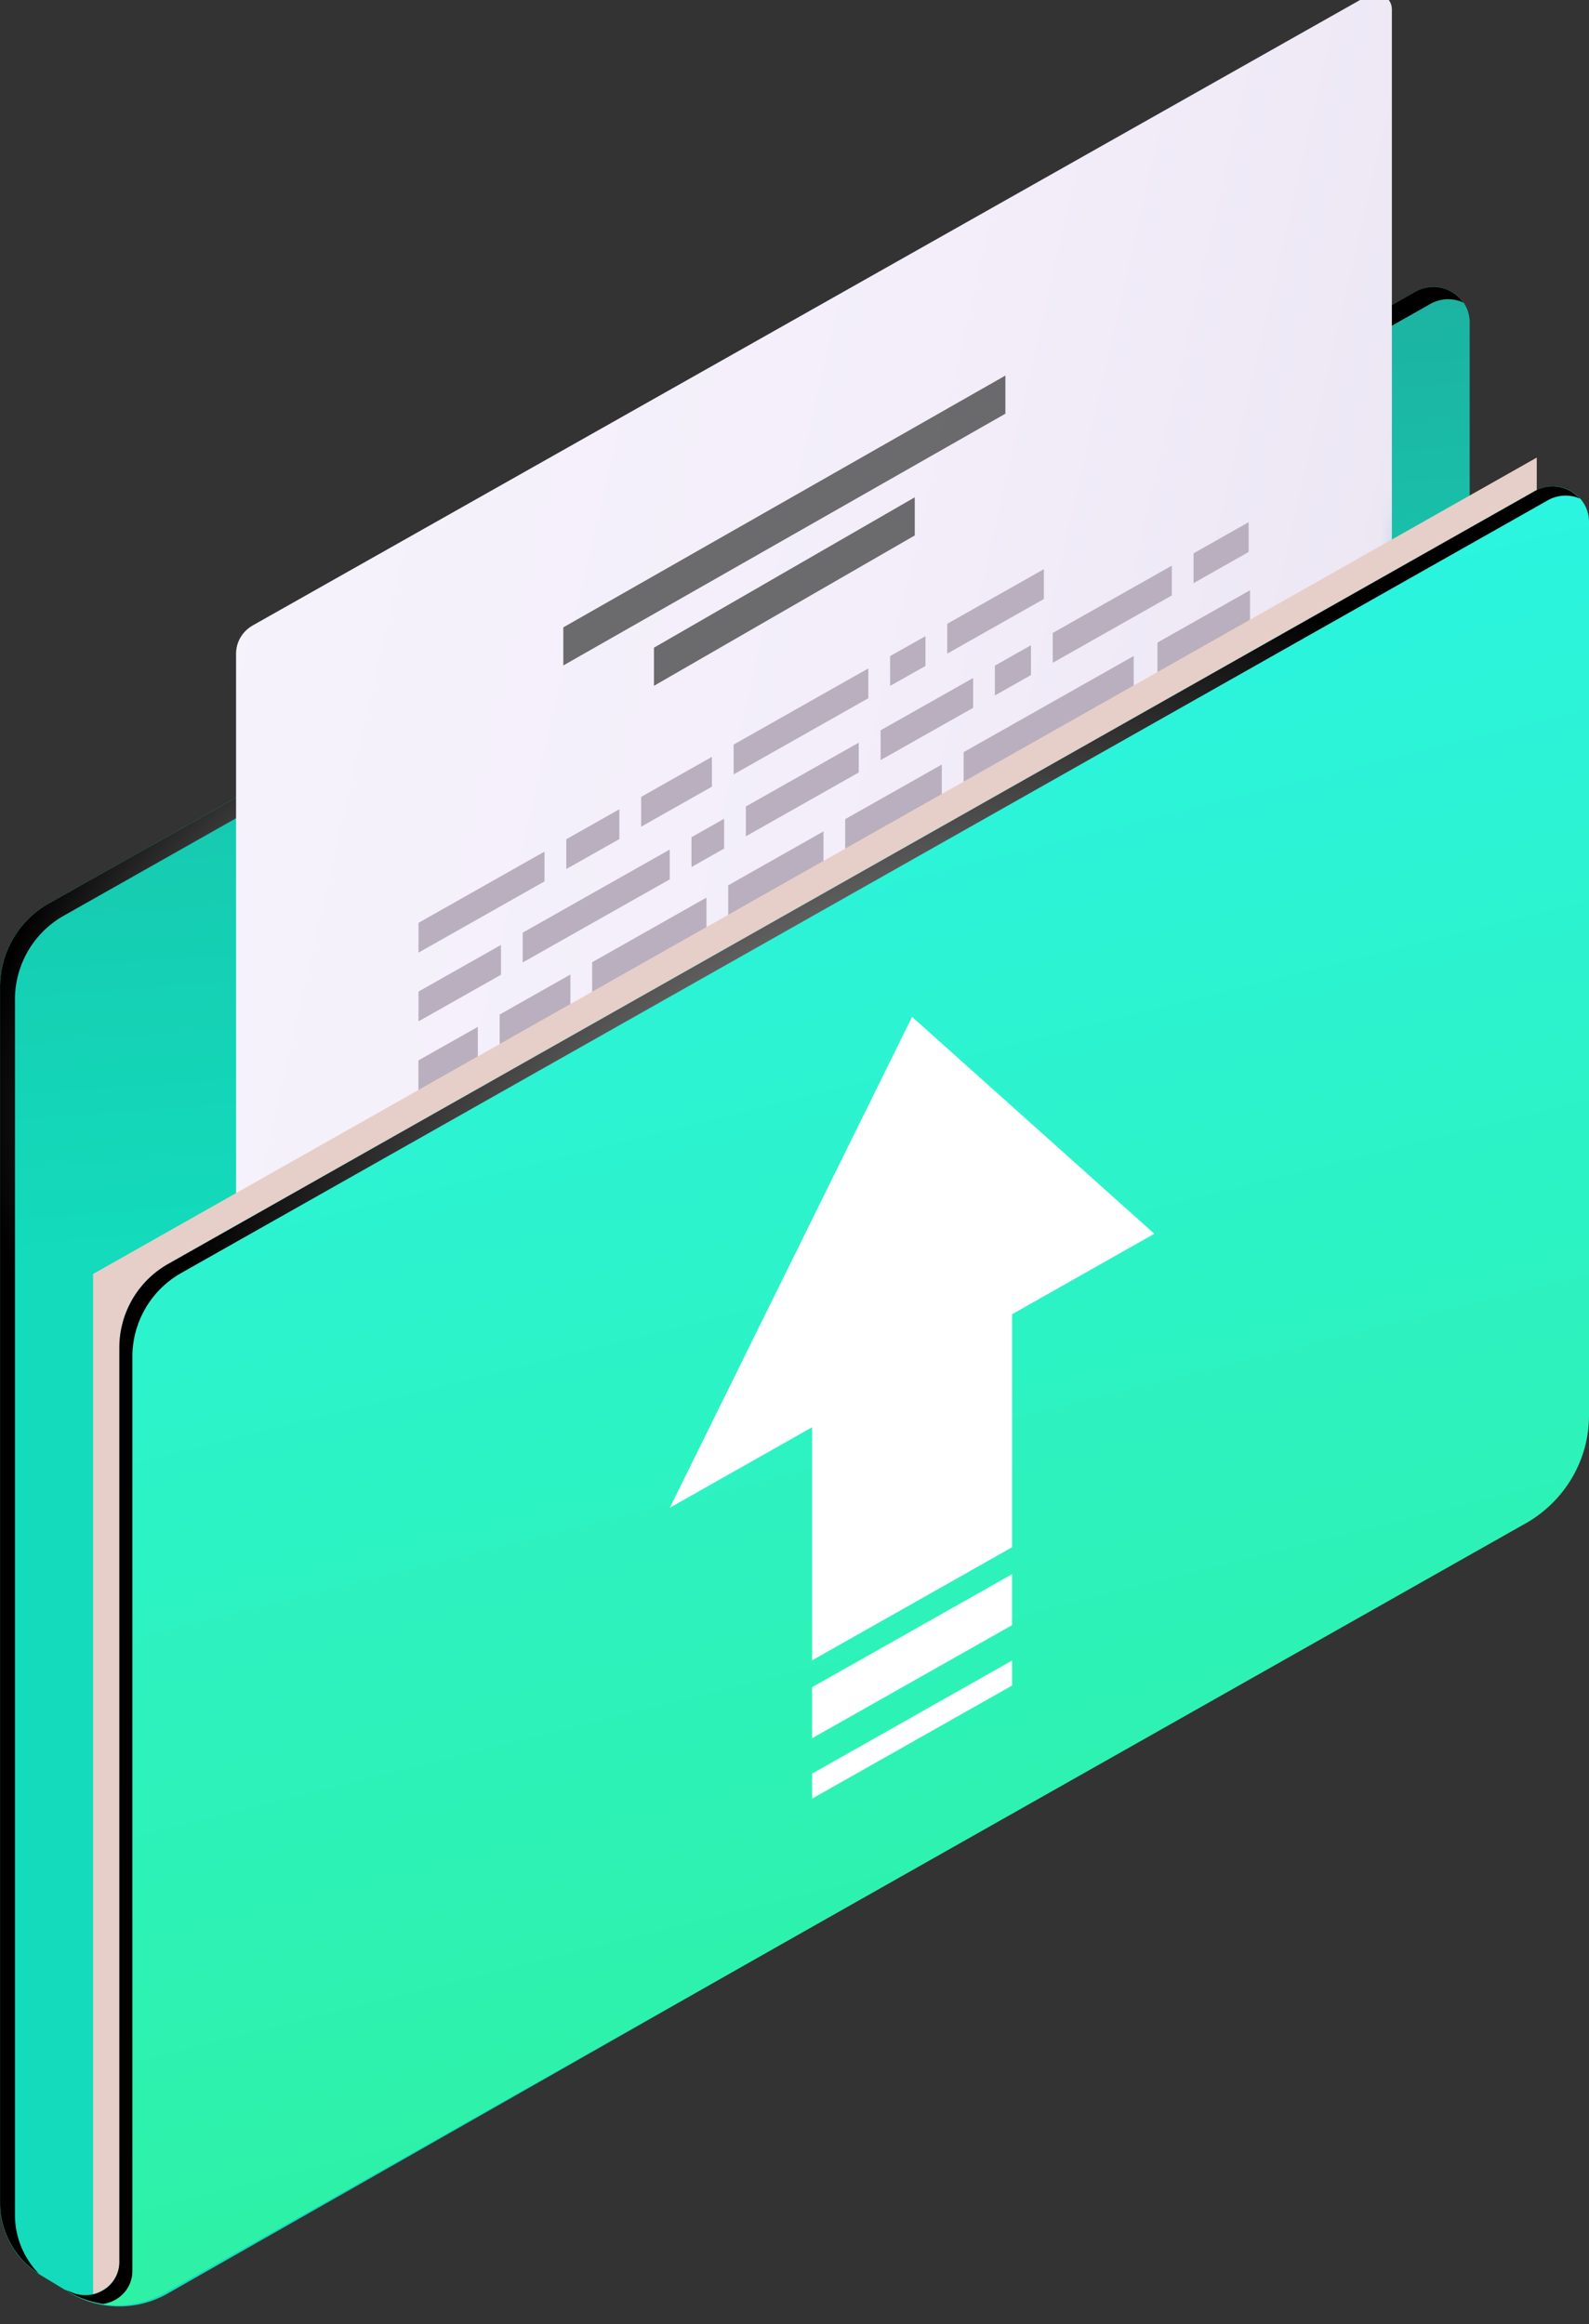 <svg xmlns="http://www.w3.org/2000/svg" width="80" height="117" fill="none"><rect width="100%" height="100%" fill="#333333" stroke="none"/><g clip-path="url(#a)"><path fill="url(#b)" d="M36.895 29.101v5.014l34.364-19.43c1.216-.686 2.733.172 2.733 1.544v61.914L8.427 115.466a4.905 4.905 0 0 1-4.953-.068l-1.4-.849a4.274 4.274 0 0 1-2.077-3.651v-61.22a4.84 4.84 0 0 1 2.478-4.204L34.16 27.557c1.215-.686 2.732.173 2.732 1.544h.003z"/><g style="mix-blend-mode:color-dodge"><path fill="url(#c)" d="M72.012 15.3 37.648 34.73v-1.04l33.614-19.005a1.837 1.837 0 0 1 2.409.547 1.821 1.821 0 0 0-1.659.068z"/><path fill="url(#d)" d="m2.478 45.473 31.685-17.917a1.84 1.84 0 0 1 2.409.544 1.822 1.822 0 0 0-1.659.068L3.232 46.085A4.84 4.84 0 0 0 .754 50.29v61.219c0 1.11.44 2.162 1.2 2.95a4.27 4.27 0 0 1-1.951-3.565v-61.22A4.84 4.84 0 0 1 2.48 45.47l-.003.003z"/></g><mask id="e" width="67" height="74" x="8" y="-10" maskUnits="userSpaceOnUse" style="mask-type:luminance"><path fill="#fff" d="m8.775 25.8 65.37-35.003-3.454 37.645L9.13 63.2l-.356-37.4z"/></mask><g mask="url(#e)"><path fill="url(#f)" d="M12.723 31.485 68.863-.22c.54-.305 1.212.077 1.212.686v93.027c0 .584-.32 1.129-.839 1.42l-56.139 31.71c-.54.305-1.212-.077-1.212-.686v-93.03c0-.587.32-1.129.838-1.42z"/><path fill="#B9AFBF" d="m41.047 96.786 3.77-2.131v-1.501l-3.77 2.131v1.501zm9.728-7.004-4.866 2.75v1.501l4.866-2.75v-1.5zm-2.262-4.149 8.562-4.841V79.29l-8.562 4.841v1.501zm6.646-.292V83.84l-4.658 2.633v1.5l4.658-2.632zm5.471-4.595-4.375 2.473v1.5l4.375-2.472v-1.501zm-33.217 8.388-6.344 3.586v1.5l6.344-3.585v-1.502zm-3.358 8.827-2.99 1.689v1.501l2.99-1.689v-1.5zm1.166-4.121-4.152 2.346v1.501l4.152-2.346V93.84zm-2.808 8.514-1.344.759v1.501l1.344-.759v-1.501zm1.234 2.768-2.578 1.458v1.501l2.578-1.458v-1.501zm30.306-17.136-2.082 1.178v1.501l2.082-1.178v-1.5zm-25.444 15.887 3.562-2.015v-1.501l-3.562 2.015v1.501zm3.496-5.438 1.643-.929v-1.501l-1.643.929v1.5zm1.162 2.805 6.781-3.835v-1.502l-6.781 3.836v1.501zm-4.45-5.912-3.562 2.015v1.501l3.561-2.015v-1.5zm6.027 1.557 5.685-3.215v-1.5l-5.685 3.214v1.5zm-3.562-9.88-2.673 1.51v1.501l2.673-1.51v-1.501zm2.535 2.03-7.4 4.183v1.501l7.4-4.183v-1.501zm3.219-3.783 6.781-3.836v-1.501l-6.781 3.836v1.5zm16.065-5.62 5.996-3.39v-1.5l-5.996 3.389v1.501zm.65-3.833 6.304-3.564v-1.501l-6.303 3.565v1.5zM36.663 92.335l4.796-2.712V88.12l-4.796 2.713v1.501zm7.673-7.803 4.658-2.633v-1.501l-4.658 2.633v1.5zm-6.784 3.836 5.684-3.215v-1.5l-5.684 3.213v1.502zm3.973 4.681 4.658-2.633v-1.5l-4.658 2.632v1.501zm5.07-13.26v-1.501l-1.782 1.006v1.5l1.781-1.005zm-19.182 24.705v-1.501l-2.673 1.511v1.501l2.673-1.511zm8.154-13.041-5.754 3.254v1.501l5.754-3.254v-1.501zM47.69 79.17l4.865-2.75v-1.5l-4.865 2.75v1.5zm1.715 7.923-2.123 1.2v1.5l2.123-1.199v-1.5zm2.5-6.84v-1.502L50.09 79.78v1.5l1.815-1.027zm-15.45 7.23-1.642.93v1.5l1.642-.928v-1.501zm6.1 1.52 4.865-2.75v-1.5l-4.865 2.75v1.5zm20.38-8.059v-1.5l-1.438.812v1.5l1.439-.812zm-4.66-.83 4.658-2.633V75.98l-4.658 2.633v1.501zm2.776-8.499 1.885-1.064V69.05l-1.885 1.064v1.501zm1.816.939-2.774 1.568v1.501l2.774-1.569v-1.5zm-.035 10.411-7.98 4.513v1.5l7.98-4.512v-1.5zm-39.323 20.27 7.4-4.183v-1.5l-7.4 4.182v1.501zm8.77-15.351 3.56-2.015v-1.501l-3.56 2.015v1.5zM53 56.538l5.996-3.39v-1.5L53 55.038v1.5zm-.446-4.715-4.865 2.75v1.5l4.865-2.749v-1.501zm-8.153 25.742 4.658-2.633v-1.5l-4.658 2.632v1.501zm-11.235-2.9 6.781-3.836v-1.501l-6.781 3.835v1.502zM50.501 61.4l4.658-2.633v-1.5L50.501 59.9v1.501zm-4.592 6.06 4.866-2.75v-1.5l-4.866 2.75v1.5zm-9.246 11.067 4.796-2.713v-1.501l-4.796 2.713v1.5zm.889-13.257 5.684-3.215v-1.5l-5.684 3.214v1.5zm3.495 4.94 3.77-2.132v-1.501l-3.77 2.132v1.5zm-.618-4.617-5.685 3.214v1.501l5.685-3.214v-1.501zm6.853-2.372 2.123-1.2v-1.5l-2.123 1.2v1.5zm2.808-5.038 1.815-1.027v-1.501l-1.815 1.027v1.501zM26.386 87.752l7.4-4.183v-1.5l-7.4 4.182v1.501zm32.677-19.977-5.685 3.214v1.5l5.685-3.213v-1.501zM44.813 56.2v1.501l1.781-1.006v-1.5l-1.78 1.005zM33.648 69.43l-1.643.928v1.501l1.643-.929v-1.5zm2.877 11.088-1.643.929v1.5l1.643-.928v-1.501zM51.87 64.09l2.082-1.178V61.41l-2.082 1.178v1.5zm-19.8 9.695-3.562 2.014V77.3l3.562-2.014v-1.501zm11.235 2.897-5.685 3.215v1.5l5.685-3.214v-1.5zm.411-19.86-6.781 3.835v1.501l6.781-3.836v-1.5zm2.469 5.517-4.658 2.633v1.502l4.658-2.634v-1.5zm2.808-5.038-4.658 2.633v1.501l4.658-2.633v-1.5zm-12.538 7.09-1.643.929v1.501l1.642-.929v-1.5zm-6.643 18.012 5.754-3.254v-1.5l-5.754 3.253v1.501zm2.465-17.612 3.562-2.015v-1.5l-3.562 2.014v1.501zm20.004 6.82L50.16 72.81v1.5l2.123-1.199v-1.5zm-28.635 6.938-2.578 1.458v1.501l2.578-1.458v-1.5zm.409 5.605-2.99 1.688v1.501l2.99-1.688v-1.501zm-1.643-8.373-1.344.76v1.5l1.344-.759v-1.5zm2.33 3.648 2.673-1.51v-1.501l-2.673 1.51v1.501zm.478-8.686-4.152 2.347v1.5l4.152-2.346v-1.501zm34.87-18.216 2.773-1.568v-1.501l-2.774 1.568v1.501zm-3.836 5.62 4.375-2.473v-1.501l-4.375 2.473v1.501zm6.577-1.756-7.98 4.512v1.501l7.98-4.512V56.39zM25.29 86.87l-4.221 2.386v1.501l4.22-2.386V86.87zm36.204-31.685 1.439-.812v-1.501l-1.439.812v1.501zM28.716 81.521l-3.561 2.014v1.501l3.561-2.014V81.52zM60.16 68.657l2.774-1.568v-1.501l-2.774 1.568v1.501zm-28.977-4.749-2.673 1.51v1.501l2.673-1.51v-1.5zM23.51 76.664l7.4-4.183V70.98l-7.4 4.183v1.5zm10.208-10.726-7.4 4.183v1.502l7.4-4.184v-1.5zm-6.304.102-6.344 3.586v1.501l6.344-3.586V66.04zm-5-9.954-1.344.76v1.501l1.344-.76v-1.5zm9.865-14.469 3.562-2.014v-1.501l-3.562 2.014v1.501zm-11.21 6.34 6.345-3.587v-1.5l-6.344 3.586v1.5zm4.153-.388-4.152 2.347v1.501l4.152-2.347v-1.5zm9.592-3.922 1.642-.928v-1.502l-1.642.93v1.5zm-10.758 8.047-2.99 1.688v1.502l2.99-1.69v-1.5zm4.454-7.945 2.673-1.51v-1.501l-2.673 1.51v1.5zm31.58-14.392 2.773-1.569v-1.5l-2.773 1.568v1.5zm1.92 62.483-5.617 3.19v1.5l5.616-3.189v-1.5zm-.516-56.35 1.439-.812v-1.5l-1.439.811v1.501zm-8.493-2.125 5.996-3.39v-1.5l-5.996 3.389v1.5zm-2.911.144v1.501l1.815-1.027v-1.501l-1.815 1.027zm10.07 9.665 2.773-1.569v-1.501l-2.774 1.569v1.5zm-3.082-10.15-8.562 4.84v1.502l8.562-4.842v-1.5zm-9.388-.12 4.865-2.75v-1.502l-4.865 2.75v1.501zM32.07 54.09l-3.56 2.015v1.5l3.56-2.014V54.09zm12.743-19.56 1.781-1.005v-1.501l-1.78 1.005v1.502zm-4.862 15.106-6.78 3.836v1.5l6.78-3.835v-1.5zm-3.015-10.652 6.781-3.835v-1.501l-6.781 3.835v1.501zm12.058-4.853-4.658 2.633v1.5l4.658-2.632V34.13zm-7.535 7.723-4.796 2.713v1.501l4.796-2.713v-1.5zm-7.811 7.88-1.643.93v1.5l1.643-.928v-1.502zm24.627-15.886 4.658-2.633v-1.501l-4.658 2.633v1.5zM44.813 46.886l-3.769 2.132v1.5l3.77-2.13v-1.502zm-1.507 4.316-5.685 3.214v1.501l5.685-3.214v-1.501zm-2.877-5.303-5.685 3.214v1.501l5.685-3.214v-1.501zm11.442-1.501 2.082-1.178v-1.501l-2.082 1.178v1.5zm-16.304.787-5.754 3.255v1.5l5.754-3.254v-1.5zm23.496-2.891-5.685 3.214v1.501l5.685-3.214v-1.501zm-34.32 17.44 2.673-1.51v-1.501l-2.673 1.51v1.501zm8.974-16.966-7.4 4.183v1.5l7.4-4.182v-1.501zm-7.331 19.504 7.4-4.183v-1.501l-7.4 4.183v1.5zm28.773-24.7-4.658 2.633v1.502l4.658-2.633v-1.502zM23.51 56.97l7.4-4.183v-1.501l-7.4 4.183v1.501zm5.207-7.911-3.561 2.014v1.502l3.561-2.015v-1.501zm-5.069 9.797-2.578 1.458v1.5l2.578-1.458v-1.5zM60.63 34.478l-4.375 2.473v1.501l4.375-2.473v-1.5zm2.202 2.221-7.98 4.512v1.501l7.98-4.512v-1.501zM36.525 55.037l-1.643.93v1.5l1.643-.929v-1.5zM25.29 61.39l-4.221 2.387v1.5l4.22-2.386V61.39zm25.485-17.874-4.866 2.75v1.501l4.866-2.75v-1.5zm-.616 3.814v1.501l2.123-1.2v-1.5l-2.123 1.2zm-.754-6.502-2.123 1.2v1.5l2.123-1.2v-1.5zm-.342 7.12-4.658 2.633v1.501l4.658-2.633v-1.5zm-2.877-5.3-4.658 2.634v1.5l4.658-2.632v-1.501zm1.231-4.161-4.865 2.75v1.5l4.865-2.749v-1.501zM37.552 42.1l5.684-3.214v-1.501l-5.684 3.214V42.1z"/><path fill="#494949" d="m28.361 31.582 22.256-12.676v1.92L28.361 33.5v-1.92zm4.564 1.023 13.129-7.57v1.92l-13.13 7.57v-1.92z" opacity=".8"/></g><path fill="#E6CFC8" d="M77.37 74.464 4.687 115.56V64.132L77.37 23.035v51.429z"/><path fill="url(#g)" d="M76.793 76.697 8.304 115.422a4.838 4.838 0 0 1-4.632.068l-.446-.237.464.175c1.119.419 2.318-.39 2.318-1.562V67.82a4.84 4.84 0 0 1 2.478-4.205l68.781-38.891c1.216-.686 2.733.172 2.733 1.544v44.994c0 2.242-1.222 4.315-3.207 5.438v-.003z"/><path fill="url(#h)" d="M3.69 115.429c1.119.418 2.319-.391 2.319-1.563V67.82a4.84 4.84 0 0 1 2.478-4.204l68.78-38.892c.805-.455 1.728-.224 2.272.375a1.82 1.82 0 0 0-1.615.087L9.144 64.073a4.84 4.84 0 0 0-2.479 4.205v46.045c0 .874-.669 1.545-1.473 1.658a4.88 4.88 0 0 1-1.523-.492l-.446-.237.465.176h.003z" style="mix-blend-mode:color-dodge"/><path fill="#fff" d="m40.885 83.584 10.07-5.694V66.159l7.16-4.051L45.92 51.19 33.724 75.9l7.16-4.051v11.734zm10.069-4.338-10.07 5.69v2.569l10.07-5.694v-2.565zM40.885 89.287v1.258l10.07-5.693v-1.258l-10.07 5.693z"/></g><defs><radialGradient id="c" cx="0" cy="0" r="1" gradientTransform="matrix(-14.69 0 0 -14.386 55.658 24.59)" gradientUnits="userSpaceOnUse"><stop stop-color="#fff"/><stop offset="1"/></radialGradient><radialGradient id="d" cx="0" cy="0" r="1" gradientTransform="matrix(-26.483 0 0 -25.936 25.802 55.922)" gradientUnits="userSpaceOnUse"><stop stop-color="#fff"/><stop offset="1"/></radialGradient><radialGradient id="h" cx="0" cy="0" r="1" gradientTransform="matrix(-42.652 0 0 -41.77 51.777 70.478)" gradientUnits="userSpaceOnUse"><stop stop-color="#fff"/><stop offset="1"/></radialGradient><linearGradient id="b" x1="37.059" x2="30.144" y1="64.431" y2="-30.512" gradientUnits="userSpaceOnUse"><stop offset=".04" stop-color="#13DBBB"/><stop offset=".25" stop-color="#16CBB1"/><stop offset=".65" stop-color="#20A397"/><stop offset="1" stop-color="#2A7C7F"/></linearGradient><linearGradient id="f" x1="151.02" x2="-73.483" y1="87.355" y2="35.966" gradientUnits="userSpaceOnUse"><stop offset=".05" stop-color="#D7D1E0"/><stop offset=".51" stop-color="#F3EEFA"/><stop offset="1" stop-color="#fff"/></linearGradient><linearGradient id="g" x1="76.24" x2="25.682" y1="203.42" y2="1.299" gradientUnits="userSpaceOnUse"><stop offset=".04" stop-color="#31EF6A"/><stop offset=".18" stop-color="#30EF79"/><stop offset=".46" stop-color="#2EF1A1"/><stop offset=".84" stop-color="#2BF4E2"/><stop offset="1" stop-color="#2AF6FF"/></linearGradient><clipPath id="a"><path fill="#fff" d="M0 0h80v116.106H0z"/></clipPath></defs></svg>